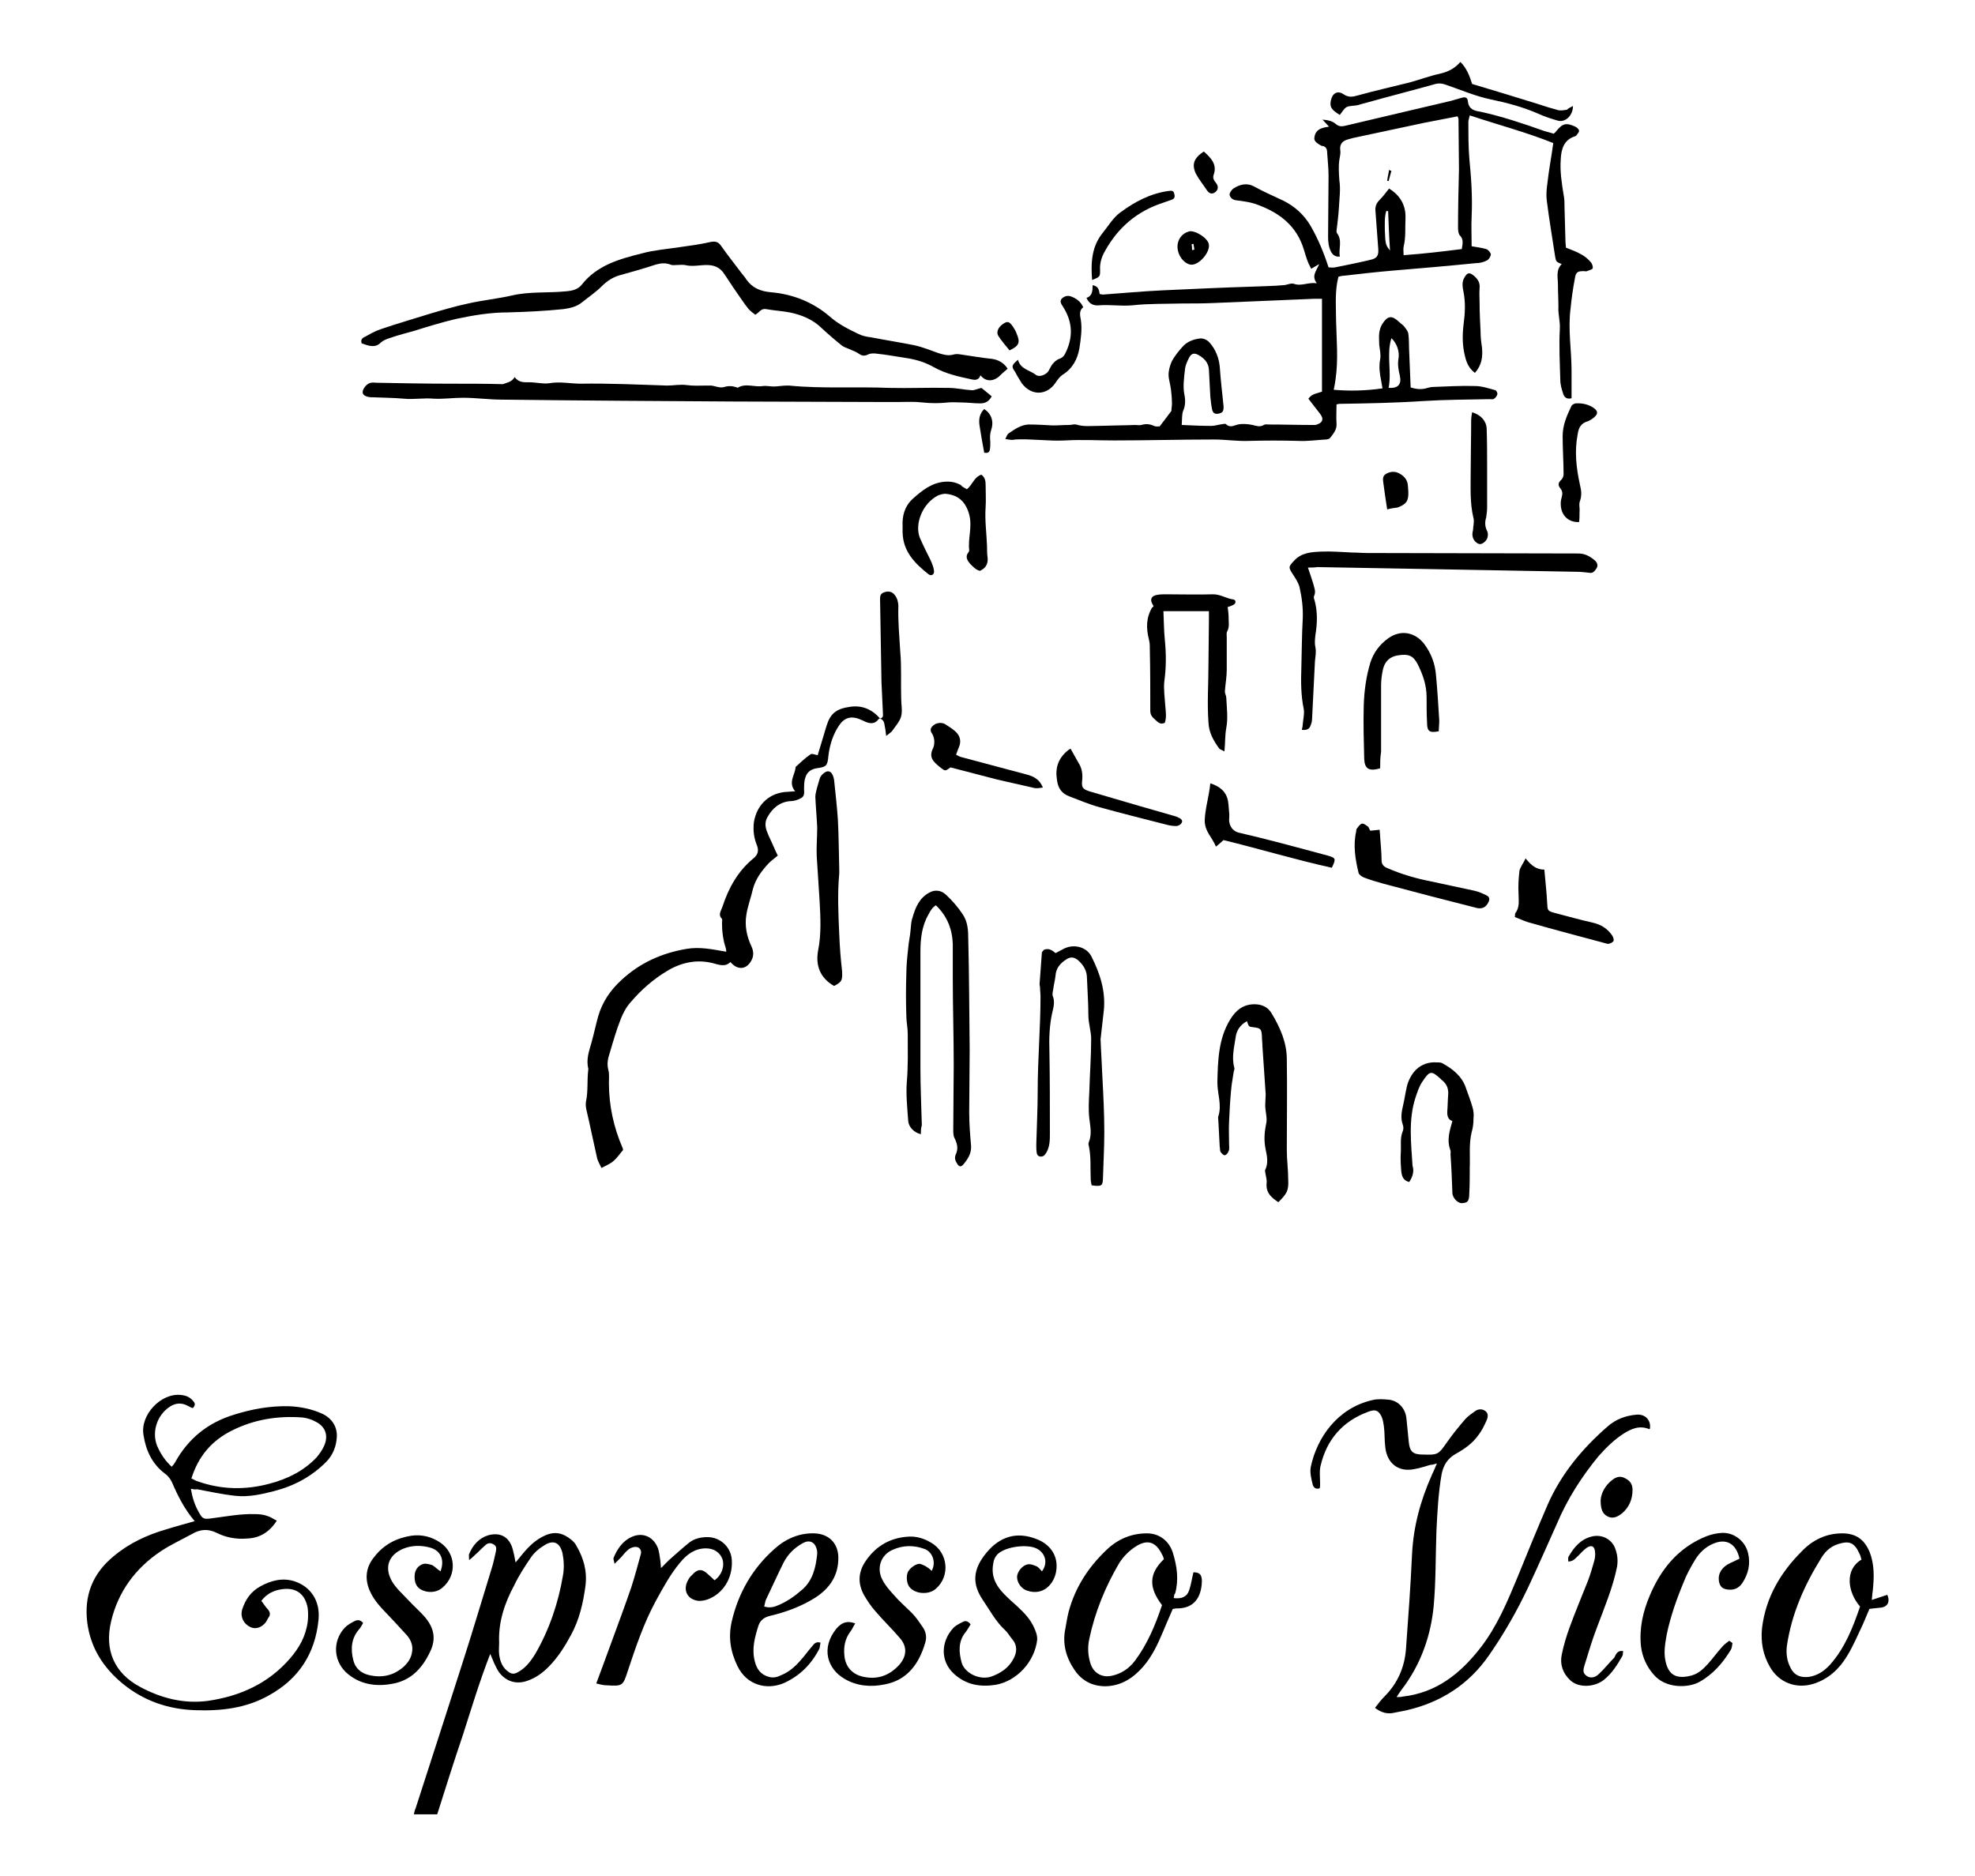 <?xml version="1.0" encoding="utf-8"?>
<!-- Generator: Adobe Illustrator 28.1.0, SVG Export Plug-In . SVG Version: 6.00 Build 0)  -->
<svg version="1.1" id="Livello_1" xmlns="http://www.w3.org/2000/svg" xmlns:xlink="http://www.w3.org/1999/xlink" x="0px" y="0px"
	 viewBox="0 0 421 400" style="enable-background:new 0 0 421 400;" xml:space="preserve">
<g>
	<path d="M295.9,45c-0.1,0-0.3,0-0.4,0c-0.4,1.3-0.3,2.7-0.3,4.1c0.1,3,0.2,3.2,1.1,4.3C296.1,50.4,296,47.7,295.9,45 M296,82.7
		c2,0.1,2.8-0.7,2.4-2.6c-0.3-1.2-0.5-2.3-0.3-3.6c0.3-1.6-0.4-3.4-1.5-4.4C295.5,75.6,296.7,79.2,296,82.7 M214.3,93.6
		c0.3-0.6,0.4-1,0.7-1.2c1.3-0.9,2.6-1.8,4.2-1.9c1.7,0,3.5,0.1,5.2,0.2c1.2,0,2.3-0.1,3.5-0.1c0.5,0,1-0.2,1.5-0.1
		c1.5,0.5,3.1,0.3,4.6,0.3c2.7-0.1,5.4-0.1,8-0.2c0.4,0,0.9,0.1,1.3,0c1-0.3,1.8-0.2,2.7,0.2c0.4,0.2,1,0.1,1.2,0.1
		c0.9-1.2,1.7-2.2,2.5-3.3c0-0.6,0.2-1.4,0.1-2.1c0-0.8-0.1-1.6-0.2-2.5c-0.1-1-0.5-2.1-0.5-3.1c0-1,0.3-2,0.7-2.9
		c0.6-1.1,1.4-2.1,2.3-3.1c0.9-1,2.1-1.5,3.4-1.7c0.9-0.2,1.8,0.2,2.4,0.9c1.2,1.4,1.9,3.1,2.1,5c0.2,2.8,0.5,5.5,0.8,8.3
		c0.1,1.2-0.1,1.6-1.1,1.8c-0.7,0.1-1.1-0.1-1.3-0.8c-0.2-0.9-0.3-1.9-0.4-2.8c-0.1-1.9-0.2-3.9-0.3-5.8c-0.1-1.5-1-2.4-2.2-3.1
		c-0.9-0.5-1.5-0.4-2,0.5c-0.4,0.8-0.8,1.6-0.9,2.5c-0.2,1.9-0.5,3.7-0.1,5.6c0.2,1,0.2,2.2-0.3,3.3c-0.3,0.8-0.2,1.8-0.3,3
		c2.2,0.1,4.3,0.2,6.3,0.2c0.8,0,1.6-0.3,2.5-0.4c0.2,0,0.5-0.1,0.6,0c0.9,0.9,1.7,0.3,2.6,0.1c1-0.2,2.1-0.1,3.1,0.1
		c0.8,0.2,1.6,0.5,2.4,0c0.3-0.2,0.8-0.1,1.1-0.1c3.1,0,6.1,0.1,9.2,0.1c0.2,0,0.5,0,0.7,0c1.6-0.4,1.9-1.3,0.9-2.5
		c-0.8-1-1.6-2.1-2.4-3.1c0.8-1.1,1.8-1.1,2.9-1.5V63.7c-0.6,0-1.2,0-1.7,0c-7.1,0.3-14.3,0.6-21.4,0.9c-2.2,0.1-4.5,0.1-6.7,0.1
		c-3.6,0.1-7.2,0-10.7,0.4c-2.4,0.2-4.8-0.2-7.1,0c-1.2,0.1-2.1-0.4-2.6-1.6c1.3-0.4,1.3-1.6,1.3-2.7c1.2,0.2,1.4,1,1.5,1.9
		c0.3,0,0.5,0.1,0.7,0.1c4.2-0.3,8.4-0.7,12.7-0.9c6.5-0.3,12.9-0.6,19.4-0.8c2.1-0.1,4.2-0.1,6.3-0.3c0.8,0,1.6-0.5,2.3-0.3
		c1.6,0.6,3.1-0.4,4.9-0.1c-1.2-1.6-0.1-2.6,0.5-4.1c-0.7,0.4-1.2,0.7-1.7,1c-0.2-0.4-0.4-0.8-0.6-1.2c-0.4-1-0.7-2-1-3
		c-1.5-4.9-5.1-7.7-9.7-9.4c-1.5-0.6-3.1-0.8-4.7-1c-0.8-0.1-1.3-0.6-1.4-1.2c0-0.4,0.4-1,0.8-1.3c1.4-0.9,2.9-1.3,4.5-0.4
		c2,1.1,4.1,2,6.2,3c2.4,1.2,4.4,3,5.8,5.4c1.6,2.8,2.8,5.7,3.8,8.8c0.4,0,0.9,0.1,1.4,0c2.5-0.5,5-1,7.5-1.6
		c1.4-0.3,1.8-0.9,1.7-2.3c-0.2-2.7-0.4-5.4-0.6-8.1c-0.1-1,0.2-1.7,0.9-2.4c0.7-0.7,1.3-1.5,2-2.4c2.3,1.4,3.6,3.5,3.5,6.3
		c-0.1,2.1,0.1,4.1-0.4,6.1c-0.1,0.5,0,1.1,0,1.8c4.3-0.3,8.4-0.8,12.4-1.3c0.2-1.2,0.4-2.1-0.4-2.9c-0.3-0.3-0.4-1-0.4-1.6
		c0-4.2,0.1-8.4,0.2-12.5c0-3.6-0.1-7.1-0.1-10.7c0-0.2-0.1-0.3-0.2-0.6c-2.4,0.5-4.8,0.9-7.2,1.4c-5,1.1-10,2.1-15,3.2
		c-0.4,0.1-0.7,0.2-1.1,0.3c-1.2,0.3-1.9,1-1.7,2.4c0.1,0.6-0.1,1.3-0.2,2c-0.2,1.4-0.1,2.8,0,4.3c0.3,2,0,4-0.1,6
		c-0.1,1.6-0.3,3.2-0.5,4.8c0,0.2,0,0.4,0.1,0.5c1.2,1.6,0.3,3.3,0.6,5c-0.9,0.1-1.4-0.3-1.8-0.9c-0.6-1.1-0.7-2.2-0.7-3.4
		c0-4.3,0.1-8.6,0.1-12.9c0-1.7-0.2-3.3-0.3-5c0-0.8-0.3-1.3-1.1-1.4c-0.2,0-0.4-0.2-0.6-0.3c-0.6-0.4-1.2-0.8-1-1.6
		c0.1-0.8,0.6-1.5,1.4-1.8c0.5-0.2,1-0.3,1.7-0.4c-0.5-0.5-0.8-0.9-1.4-1.5c1.2,0.1,2.1,0.3,2.8,0.9c0.7,0.6,1.3,0.6,2.1,0.4
		c4.1-1,8.2-1.9,12.3-2.9c3.4-0.8,6.8-1.6,10.2-2.4c0.7-0.2,1.4-0.4,2.1-0.6c0.9-0.3,1.4-0.2,1.5,0.7c0.2,1.7,1.3,2,2.6,2.2
		c4.6,1,9.1,2.5,13.6,4.1c0.7,0.2,1.4,0.4,2.1,0.6c0.2-0.2,0.4-0.3,0.5-0.5c1.4-1.7,2.1-1.9,4.1-1c0.4,0.2,0.8,0.6,0.8,0.9
		c0,0.3-0.4,0.7-0.6,1c-0.1,0.1-0.3,0.2-0.4,0.2c-2.3,0.8-2.8,2.8-2.9,4.8c-0.2,2.6,0.2,5.1,0.6,7.6c0.2,0.9,0.2,1.8,0.2,2.7
		c0.1,2.4,0.1,4.8,0.2,7.2c0,0.5,0.1,1,0.1,1.4c1.2,0.5,2.2,0.8,3.2,1.4c0.8,0.4,1.5,1,2.1,1.7c0.3,0.3,0.5,1,0.4,1.3
		c-0.1,0.3-0.8,0.4-1.2,0.6c-0.2,0.1-0.4,0-0.7,0c-1.3,0-1.7,0.2-1.9,1.6c-0.4,2.1-0.7,4.2-0.9,6.3c-0.6,4.5,0.2,8.9,0.2,13.4
		c0,1.9,0,3.9,0,5.8c-1.1,0.3-1.6-0.3-1.8-1c-0.3-0.9-0.6-1.9-0.6-2.9c-0.1-3.6-0.3-7.3-0.1-10.9c0.1-1.6-0.4-3.1-0.3-4.7
		c0-1.6-0.1-3.1-0.1-4.7c0-1.5-0.5-3.1,0.8-4.4c-1.2-0.5-1.2-0.5-1.4-1.6c-0.6-4-1.3-8-1.8-12.1c-0.2-1.8,0.2-3.7,0.4-5.5
		c0.3-2.2,0.7-4.3,1-6.6c-5.7-2.3-11.8-3.9-17.8-5.9c-0.1,0.5-0.3,1-0.3,1.4c0,2.6,0,5.1,0.2,7.7c0.4,4.1,0.7,8.2,0.5,12.4
		c-0.1,2.2,0,4.3,0,6.4c1.1,0.2,2.1,0.3,3.1,0.6c0.4,0.1,0.9,0.7,1,1.1c0,0.4-0.4,1.1-0.8,1.3c-0.7,0.4-1.6,0.6-2.4,0.6
		c-5.9,0.6-11.9,1.1-17.8,1.6c-3.5,0.3-7,0.7-10.5,1.1c-0.3,0-0.6,0.1-1,0.2c-0.8,3.1-0.5,6.2-0.5,9.3c0.1,4.2,0.5,8.3-0.1,12.5
		c-0.1,0.7-0.2,1.4-0.4,2.3c3.5,0.3,6.9,0.2,10.4-0.3c-0.1-0.6-0.2-1.1-0.3-1.7c-0.3-1.5-0.5-2.9-0.2-4.5c0.2-1-0.1-2.1-0.2-3.1
		c0-0.8-0.1-1.7,0-2.5c0.1-0.7,0.3-1.4,0.7-2c1.1-1.7,2-1.8,3.5-0.4c0.4,0.4,0.9,0.7,1.2,1.1c0.3,0.4,0.7,0.9,0.8,1.4
		c0.2,1.4,0.1,2.8,0.2,4.2c0.1,2.4,0.2,4.9,0.3,7.3c1.3,0.4,2.4,0.5,3.6,0.1c0.4-0.1,0.8-0.2,1.1-0.2c3-0.1,6-0.3,9-0.2
		c1.5,0,2.9,0.5,4.4,0.9c0.2,0.1,0.4,0.6,0.4,0.8c-0.1,0.4-0.4,0.8-0.7,1c-0.2,0.2-0.6,0.1-1,0.1c-4.7,0.1-9.4,0.1-14.1,0.4
		c-6,0.4-11.9,0.5-17.9,0.6c-0.2,0-0.3,0.1-0.6,0.1c0,1.4-0.1,2.7,0,4.1c0.1,1.3-0.7,2.2-1.4,3.1c-0.2,0.2-0.6,0.3-0.9,0.3
		c-1.9,0.1-3.9,0.4-5.8,0.3c-3.6-0.1-7.1-0.1-10.6,0c-2.4,0.1-4.9-0.3-7.4-0.3c-7.1,0-14.2,0.2-21.3,0.2c-3.5,0-6.9-0.2-10.4,0
		c-3.6,0.2-7.2-0.4-10.8-0.2C215.8,93.9,215.1,93.7,214.3,93.6"/>
	<path d="M77.1,73.2c-0.3-0.8,0.2-1.2,0.7-1.4c1.1-0.6,2.1-1.2,3.3-1.6c3.5-1.2,7-2.2,10.5-3.3c2.7-0.8,5.4-1.6,8.2-2.2
		c3.1-0.7,6.2-1,9.3-1.7c3.8-0.9,7.8-0.5,11.6-0.9c1.3-0.1,2.5-0.4,3.3-1.4c3.3-4.2,8.1-5.5,12.9-6.7c2.6-0.7,5.3-0.9,7.9-1.3
		c2.2-0.3,4.4-0.6,6.6-1.1c1-0.2,1.7-0.1,2.3,0.8c1.4,2,3,4,4.5,6c0.3,0.4,0.7,0.8,0.9,1.2c1.3,1.8,3,2.5,5.2,2.7
		c4.7,0.4,9,2.1,12.6,5.2c1.8,1.6,4,2.7,6.1,3.7c0.8,0.4,1.7,0.6,2.6,0.7c3.1,0.6,6.3,1.1,9.3,1.7c1.8,0.4,3.5,1.1,5.2,1.7
		c1,0.3,2,0.6,3.1,0.3c0.6-0.2,1.2-0.1,1.8,0c2.2,0.3,4.3,0.7,6.4,0.9c1.5,0.2,2.6,0.9,3.4,2.1c-0.7,0.6-1.4,1.2-2,1.8
		c-1.3,1-2.8,0.9-3.8-0.4c-0.3,0.9-0.9,1.1-1.8,0.9c-2.8-0.6-5.6-1.2-8.1-2.6c-1.9-1.1-4-1.7-6.1-2c-2-0.3-4.1-0.7-6.1-0.9
		c-0.6-0.1-1.4-0.1-1.9,0.2c-0.9,0.4-1.4,0.2-2.1-0.3c-0.6-0.4-1.3-0.6-1.9-0.9c-0.5-0.2-1.1-0.4-1.5-0.7c-1.5-1.2-2.9-2.4-4.3-3.7
		c-1.9-1.9-4.4-2.9-6.9-3.4c-1.6-0.3-3.3-0.4-5-0.7c-1.1-0.2-1.4,0.7-2.3,1.2c-0.5-0.4-1.1-0.8-1.5-1.3c-0.9-1.1-1.7-2.4-2.5-3.5
		c-1-1.4-1.9-2.9-2.9-4.3c-0.9-1.1-2-1.5-3.5-1.5c-1.5,0-3,0.4-4.6,0c-0.6-0.1-1.2,0-1.8,0c-0.4,0-0.9,0.1-1.3-0.1
		c-1.1-0.4-2-0.3-3.1,0c-2.4,0.8-4.9,1.5-7.4,2.2c-1.6,0.4-2.9,1.2-4.1,2.4c-1.3,1.3-2.8,2.3-4.3,3.5c-1.1,0.9-2.5,1.2-3.9,1.4
		c-3.9,0.4-7.9,0.6-11.8,0.7c-3.7,0-7.4,0.6-11.1,1.4c-3,0.7-5.9,1.6-8.8,2.5c-1.7,0.5-3.4,0.9-5.1,1.5c-0.7,0.2-1.5,0.5-2.1,1
		C80,74.3,78.5,73.7,77.1,73.2"/>
	<path d="M187.6,153.2c-0.1,0-0.3,0-0.3,0.1c-0.9,1.2-2,1-3.2,0.4c-0.3-0.2-0.6-0.2-0.9-0.4c-1.8-0.7-3.2-0.3-4.3,1.3
		c-1.3,1.9-2,4.1-2.3,6.4c-0.2,2.3-0.4,2.5-2.6,2.8c-1.2,0.2-2,0.9-2.3,1.9c-0.3,0.8-0.3,1.7-0.3,2.6c0.1,1.4-0.1,1.7-1.4,2.2
		c-0.5,0.2-1.1,0.3-1.6,0.3c-2.3,0.2-3.8,1.6-4.8,3.4c-0.6,1-0.5,2.1-0.1,3.1c0.4,1.1,1,2.2,1.5,3.4c0.2,0.5,0.5,1.1,0.8,1.7
		c-0.7,0.6-1.3,1-1.9,1.6c-1.5,1.6-2.8,3.3-3.4,5.5c-0.4,1.8-1.1,3.6-1.4,5.5c-0.4,2.4,0.1,4.7,1.1,6.8c0.4,0.9,0.5,1.8,0.1,2.7
		c-1,2.2-3,2.5-4.6,0.6c-1.2,1.2-2.6,0.5-3.9,0.2c-3.4-0.8-6.6-0.1-9.6,1.7c-3,1.8-5.6,4.1-7.8,6.7c-0.9,1-1.6,2.3-2.1,3.6
		c-0.9,2.3-1.6,4.7-2.3,7.1c-0.4,1.2-0.7,2.4-0.3,3.8c0.2,0.8,0.1,1.8,0.1,2.7c0,4.8,1,9.4,2.9,13.8c0.1,0.2,0.1,0.4,0.1,0.5
		c-0.7,0.8-1.3,1.7-2,2.3c-0.7,0.6-1.6,1-2.6,1.5c-0.3-0.7-0.7-1.3-0.9-2c-0.8-3.5-1.5-7-2.3-10.4c-0.1-0.5-0.2-1.1-0.1-1.7
		c0.5-2.3,0.2-4.6,0.5-6.9c0-0.1,0-0.1,0-0.2c-0.5-2,0.2-3.8,0.7-5.6c0.5-1.8,0.9-3.7,1.4-5.5c0.9-3.1,2.6-5.6,5-7.8
		c3.9-3.6,8.5-5.7,13.8-6.6c2.9-0.5,5.6,0.1,8.5,0.6c0-0.3,0-0.5-0.1-0.8c-0.6-1.8-0.8-3.6-0.8-5.4c0-0.3,0.1-0.7,0-0.8
		c-0.9-0.9-0.2-1.7,0.1-2.6c1.3-4,3.3-7.6,6.6-10.3c1-0.8,1.2-1.7,0.7-2.9c-0.6-1.5-0.8-3.1-0.6-4.8c0.6-3.8,3.4-6.4,7.3-6.5
		c0.4,0,0.9-0.1,1.5-0.1c-1.6-1.9,0-3.5,0.1-5.2c1-0.9,2-1.9,3.2-2.7c0.3-0.2,0.9,0.1,1.5,0.2c0.6-2.1,1.3-4.2,1.9-6.3
		c0.8-2.6,2.1-3.6,4.9-4C183.6,150.3,185.8,151.1,187.6,153.2L187.6,153.2z"/>
	<path d="M109.7,80.4c0.9,1.2,2,1.1,3.2,1.1c1.4,0,2.8,0.4,4.2,0.2c2.3-0.4,4.5,0.1,6.7,0.1c6.1-0.1,12.3,0.2,18.4,0.4
		c1.4,0,2.8-0.3,4.2-0.1c1.4,0.2,2.8,0.1,4.2,0.1c0.3,0,0.7,0,1,0c0.9,0.1,1.9,0.6,2.8,0.3c1-0.3,1.8-0.2,2.7,0.1
		c0.1,0,0.1,0.1,0.1,0.1c1.7-1.1,3.6-0.1,5.4-0.4c0.7-0.1,1.5,0.1,2.3,0.1c0.9,0,1.9-0.2,2.8-0.2c0.2,0,0.3,0,0.5,0
		c7.1,0.7,14.3,0.2,21.4,0.5c4.2,0.1,8.4-0.1,12.6,0c1.7,0,3.3,0.4,5,0.5c0.6,0,1.1-0.3,2-0.5c0.6,0.5,1.4,1.1,2.2,1.8
		c-0.6,1.1-1.4,1.5-2.4,1.5c-1.4,0-2.8-0.2-4.2-0.2c-0.9,0-1.8-0.1-2.7,0c-1.8,0.2-3.6,0.2-5.5,0c-1.6-0.2-3.2-0.1-4.8-0.1
		c-1.8,0-3.7,0-5.5,0c-9.9,0-19.9-0.1-29.8-0.1c-16.5-0.1-33-0.2-49.5-0.4c-2.8,0-5.5-0.4-8.3-0.4c-2.1,0-4.1,0.3-6.2,0.2
		c-2.1-0.2-4.3,0.2-6.4,0c-2.2-0.2-4.3-0.2-6.5-0.3c-0.2,0-0.3,0-0.5,0c-1.2-0.1-1.8-0.5-1.8-1.1c0-0.7,0.9-1.9,1.8-2
		c0.4-0.1,0.8,0,1.2,0c5.2,0.1,10.5,0.2,15.7,0.2c3.7,0,7.5,0,11.2,0.1C108.3,81.5,109.1,81.4,109.7,80.4"/>
	<path d="M196.3,241.8c-1.4-0.3-2.6-1.5-2.7-2.8c-0.2-2.8-0.5-5.6-0.3-8.3c0.3-3.5,0.2-6.9,0.2-10.3c0-1.3-0.3-2.5-0.3-3.8
		c-0.1-3-0.1-6,0-9c0-1.8,0.2-3.7,0.4-5.5c0.1-1.3,0.4-2.5,0.5-3.8c0.1-0.9,0.1-1.8,0.4-2.6c0.6-2.2,1.5-4.3,3.6-5.4
		c1.2-0.7,2.6-0.5,3.6,0.5c1.3,1.2,2.5,2.6,3.5,4.1c1.1,1.6,1.2,3.5,1.2,5.3c0.2,7.9,0.2,15.7,0.3,23.6c0,4.5-0.1,8.9-0.1,13.4
		c0,2.4,0.2,4.8,0.4,7.1c0.1,1.6-0.7,2.8-1.6,3.9c-0.5,0.6-0.9,0.6-1.3,0c-0.4-0.6-0.7-1.2-0.4-2c0.6-1.2,0.4-2.3-0.2-3.5
		c-0.3-0.5-0.3-1.3-0.3-1.9c0-4.6,0.1-9.2,0.1-13.7c0-6.2-0.2-12.4-0.2-18.6c0-2.4,0-4.8,0-7.2c-0.1-3.2-1.2-6-3.6-8.3
		c-0.8,0.5-1.2,1.2-1.6,2c-1.4,2.4-1.7,5.2-1.7,7.9c0,8.3,0,16.5,0,24.8c0,4.1,0.2,8.1,0.3,12.2
		C196.3,240.5,196.3,241.1,196.3,241.8"/>
	<path d="M278.8,121c0.4,1.2,0.8,2.3,1.1,3.3c0.2,0.9,0.7,1.8,0.2,2.8c-0.1,0.2,0,0.6,0.1,0.8c0.7,2.5,0.6,5,0.2,7.5
		c-0.1,0.9-0.2,1.7,0,2.6c0.2,0.9,0,2-0.1,3c-0.2,4-0.4,8-0.6,12c0,0.6-0.1,1.1-0.3,1.6c-0.3,0.9-0.9,1.1-1.9,1
		c0.1-0.5,0.2-0.8,0.2-1.2c0.1-1.1,0.4-2.3,0.2-3.3c-0.6-2.9-0.6-5.8-0.5-8.7c0.1-3.5,0.1-7,0.3-10.5c0.1-2.3-0.2-4.6-0.7-6.8
		c-0.3-1-0.9-1.9-1.5-2.8c-0.9-1.4-0.8-1.5,0.3-2.7c1.6-1.8,3.7-1.9,5.8-2c2.2-0.1,4.5,0.1,6.7,0.2c1.1,0,2.1,0.1,3.2,0.1
		c15,0,29.9,0.1,44.9,0.1c1.5,0,2.5,0.6,3.6,1.5c0.5,0.5,0.7,1.1,0.3,1.7c-0.4,0.6-0.8,1.1-1.6,0.9c-0.9-0.1-1.8-0.2-2.7-0.2
		c-10.9-0.2-21.9-0.4-32.8-0.6c-7.5-0.1-15-0.3-22.4-0.4C280.1,121,279.5,121,278.8,121"/>
	<path d="M272.5,256.3c-1.5-1-2.7-2-2.5-4.1c0.1-0.7-0.2-1.5-0.3-2.3c0-0.2-0.1-0.4,0-0.5c0.7-1.4,0.4-2.9,0.1-4.3
		c-0.4-1.9-0.3-3.6,0.1-5.5c0.3-1.2-0.2-2.6-0.2-4c0-0.8,0.1-1.6,0.1-2.3c-0.2-3.4-0.5-6.9-0.7-10.3c0-0.7-0.1-1.3-0.1-2
		c-0.1-1.6-0.2-1.8-1.8-2c-1-0.1-1-0.1-1.4-1.3c-1.4,0.8-2.2,1.9-2.4,3.4c-0.3,2.1-0.9,4.3-0.3,6.5c0.1,0.3,0,0.5-0.1,0.8
		c-0.2,1.4-0.5,2.8-0.6,4.3c-0.2,2.1-0.3,4.2-0.4,6.3c-0.1,1.7,0,3.4,0,5.1c0,0.4,0.1,0.9-0.1,1.3c-0.1,0.4-0.5,0.8-0.8,0.9
		c-0.3,0-0.7-0.4-0.9-0.7c-0.2-0.3-0.1-0.8-0.2-1.1c-0.1-1.9-0.2-3.8-0.3-5.7c0-0.3-0.1-0.6,0-0.8c0.8-2.4-0.2-4.8-0.2-7.2
		c0.1-4.6,0.2-9.3,2.7-13.4c1.2-2,2.8-3.3,5.2-3.3c1.6,0,2.9,0.6,3.7,2c1.8,3,3.2,6.2,3.2,9.7c0.1,6.5,0,12.9,0,19.4
		c0,2.1,0.3,4.2,0.3,6.3C274.7,253.8,274.4,254.4,272.5,256.3"/>
	<path d="M222.5,202.5c1-0.4,1.7,0,2.5,0.7c0.6-0.3,1.3-0.7,1.9-1c2.1-1,4.8-0.3,5.8,1.8c1.8,3.6,3,7.3,2.6,11.4
		c-0.2,1.8-0.4,3.5-0.6,5.3c0,0.3-0.1,0.6-0.1,0.8c0.1,2.8,0.3,5.6,0.4,8.3c0.2,3.8,0.4,7.7,0.4,11.5c0,3.4-0.2,6.8-0.3,10.2
		c-0.1,1.3-0.3,1.5-2.4,1.2c-0.1-0.5-0.2-0.9-0.2-1.4c-0.1-2.3,0.1-4.7-0.4-7c-0.1-0.3-0.1-0.6,0-0.8c0.7-1.7,0.3-3.4,0.1-5.1
		c-0.2-1.8-0.1-3.7,0-5.5c0.1-3.8,0.4-7.6,0.4-11.4c0-1.7-0.6-3.3-0.6-5.1c0-2.6-0.2-5.2-0.3-7.9c0-1.5-0.7-2.7-1.8-3.7
		c-0.9-0.8-1.7-0.9-2.7-0.2c-1.2,0.8-2.1,1.8-2.2,3.4c-0.1,1-0.4,2-0.5,3c-0.1,0.4-0.2,1-0.1,1.3c0.5,1.2,0.2,2.4-0.1,3.6
		c-0.6,2.7-0.7,5.5-0.6,8.3c0.1,5.8,0.1,11.6,0.1,17.4c0,1.4,0,2.9-0.8,4.2c-0.2,0.3-0.4,0.6-0.7,0.7c-0.6,0.2-1.2,0-1.3-0.7
		c-0.1-0.6-0.1-1.2-0.1-1.8c0.1-3.8,0.3-7.7,0.3-11.5c0-6.7,0.6-13.4,0.6-20c0-0.7-0.1-1.3-0.1-2c0-0.2-0.1-0.4-0.1-0.7
		c0.2-2.3,0.3-4.5,0.5-6.8C222.3,202.8,222.4,202.6,222.5,202.5"/>
	<path d="M245.9,129.2c-0.9-1.3-0.6-2.2,0.9-2.4c0.6-0.1,1.2-0.1,1.8-0.1c3.3,0,6.7,0.1,10,0c1.6,0,2.8,0.9,4.3,1.1
		c0.6,0.1,0.6,0.8,0.1,1.1c-0.4,0.2-0.8,0.4-1.3,0.5c0.1,0.8,0.2,1.6,0.2,2.4c0,0.9,0.2,1.9-0.3,2.8c-0.2,0.3-0.1,0.9-0.1,1.3
		c0,2.3,0,4.6,0,6.9c0,1.5-0.3,3.1-0.4,4.6c0,0.5,0.3,0.9,0.3,1.4c0.1,2.1,0.4,4.3,0,6.4c-0.3,1.6-0.2,3.2-0.4,5
		c-0.5-0.3-0.9-0.4-1.1-0.6c-1.2-1.7-2.2-3.3-2.3-5.6c-0.3-4.1,0-8.2,0-12.4c0-3.1,0.1-6.3,0.1-9.4c0-0.6,0-1.2,0-1.9H248
		c0.1,2,0.1,4.1,0.3,6.1c0.3,3,0.3,5.9-0.1,8.8c-0.2,1.7,0.1,3.6,0.2,5.3c0.1,1.2,0.3,2.4-0.1,3.6c-1.1,0.5-1.6-0.3-2.2-0.8
		c-0.6-0.5-0.9-1-0.9-1.8c0-4.4,0-8.8-0.1-13.2c0-0.7,0-1.3-0.2-2c-0.6-2.4-0.6-4.6,0.7-6.8C245.7,129.6,245.8,129.3,245.9,129.2"/>
	<path d="M177.8,210.2c-3-1.7-4-4.4-3.4-7.6c0.7-3.5,0.5-7.1,0.3-10.7c-0.2-3.1-0.4-6.2-0.6-9.3c-0.1-2.1,0.1-4.1,0.1-6.2
		c-0.1-2.2-0.3-4.3-0.4-6.5c0-0.4,0.1-0.9,0.2-1.3c0.2-0.9,0.5-1.7,0.7-2.5c0.1-0.4,0.3-0.7,0.6-1c1.1-1.1,2-0.8,2.4,0.7
		c0,0.2,0.1,0.3,0.1,0.5c0.3,2.8,0.6,5.5,0.8,8.3c0.2,3.6,0.2,7.2,0.3,10.8c0,0.3,0,0.6,0,0.8c-0.4,4.3-0.2,8.7,0,13
		c0.1,2.6,0.3,5.2,0.6,7.8C179.6,209,179.5,209.3,177.8,210.2"/>
	<path d="M300.4,252c-1.3-0.3-1.6-1.3-1.7-2.3c-0.1-1.3-0.2-2.7-0.1-4c0.1-1.5-0.2-3,0.4-4.5c0.2-0.4,0.2-1,0-1.5
		c-0.5-1.4-0.2-2.8,0.1-4.1c0.3-1.3,0.5-2.7,0.8-4c0.7-2.7,2.7-5.4,6.5-5.1c0.4,0,0.8,0,1.1,0.2c2.2,1.2,4.2,2.8,5,5.3
		c0.5,1.4,1,2.7,1.4,4.1c0.2,0.7,0.3,1.5,0.2,2.3c0,1-0.1,2-0.4,3c-0.6,2.5-0.3,5-0.4,7.5c0,1.8,0,3.7-0.1,5.5c0,1.9-0.5,2-1.5,2.1
		c-0.9,0.1-2.1-1.1-2.1-2.2c-0.1-2.7-0.2-5.4-0.4-8.1c0-0.4,0.1-0.8-0.1-1.2c-0.7-2-0.1-3.9,0.5-6c-0.9-0.3-1.1-1-1.1-1.9
		c0.1-1.2,0.1-2.5,0.2-3.7c0.1-1.3-0.3-2.3-1.3-3.1c-0.1-0.1-0.2-0.1-0.2-0.2c-2.1-1.9-2.4-1.9-4,0.5c-0.7,1-1.1,2.3-1.5,3.5
		c-1.5,4.7-0.9,9.6-0.6,14.4C301.5,249.8,301.1,250.9,300.4,252"/>
	<path d="M294.2,163.8c-2.4,0.7-3.3,0.1-3.4-2c-0.1-3.8-0.2-7.6-0.1-11.4c0.1-3.1,0.5-6.1,1.4-9.1c0.7-2.2,2-3.9,3.8-5.2
		c2.6-1.9,5.7-1.4,7.7,1.2c1.5,2,2.3,4.2,2.5,6.6c0.3,3.2,0.5,6.4,0.7,9.7c0,0.8-0.1,1.5-0.1,2.3c-2,0.4-2.5,0-2.5-1.8
		c-0.1-1.8-0.1-3.7-0.1-5.5c0-2.5-0.8-4.8-1.9-7c-1-1.9-2-2.2-4.1-1.9c-2.1,0.3-3.1,1.6-3.4,3.5c-0.2,1-0.3,2-0.3,3
		c0,4.7,0,9.4,0,14.1C294.2,161.5,294.2,162.6,294.2,163.8"/>
	<path d="M206.1,104.3c1.2-0.9,1.5-2.6,3.1-3.1c0.8,0.6,0.9,1.4,0.9,2.2c0,1.6,0.1,3.1,0,4.7c-0.2,2.8,0.2,5.6,0.3,8.3
		c0,0.8,0,1.6,0.1,2.3c0.2,1.4-0.3,2.4-1.6,3c-0.9-0.2-1.5-0.9-2.1-1.5c-0.6-0.7-1.1-1.5-0.4-2.4c0.1-0.1,0.2-0.3,0.2-0.5
		c-0.3-2.5,0.7-5,0-7.6c-0.7-2.6-2.2-4.1-4.8-4.4c-0.6-0.1-1.2,0.1-1.8,0.3c-3.4,1.7-5.1,6.2-3.9,9.1c0.7,1.6,1.5,3.2,2.3,4.8
		c0.3,0.7,0.6,1.4,0.7,2.2c0.1,0.8-0.6,1.2-1.2,0.7c-2.9-2.3-5.4-4.8-5.5-8.9c0-0.4,0-0.9,0-1.3c-0.1-2.2,0.4-4.2,2.1-5.8
		c2-1.8,4.1-3.5,6.9-3.7c1.2-0.1,2.3,0.1,3.4,0.7C205.1,103.8,205.6,104,206.1,104.3"/>
	<path d="M292.1,177.1c0.7-0.1,1.3-0.1,2-0.2c0,0.6,0.1,1,0.1,1.5c0.1,1.7,0.3,3.3,0.3,5c0,0.9,0.5,1.4,1.3,1.7
		c3,1.3,6.1,2.2,9.2,2.8c3.1,0.7,6.2,1.3,9.3,2c0.9,0.2,1.8,0.6,2.6,1c0.6,0.3,0.7,0.8,0.4,1.4c-0.5,1.1-1.3,1.5-2.4,1.3
		c-6.7-1.7-13.3-3.4-20-5.2c-1.4-0.4-2.8-0.8-4.1-1.3c-0.5-0.2-1.1-0.6-1.2-1c-0.7-2.9-1.2-5.9-0.5-8.9c0-0.2,0-0.4,0.1-0.5
		c0.3-0.4,0.7-1,1.1-1.1c0.4-0.1,1,0.4,1.4,0.7C291.8,176.5,291.9,176.8,292.1,177.1"/>
	<path d="M335.3,22.6c0,2.1-1.7,3.6-3.3,3.1c-1.4-0.4-2.9-0.9-4.2-1.5c-3.2-1.4-6.6-2.3-10-3c-3.3-0.7-6.3-2-9.5-3.1
		c-0.8-0.3-1.5-0.4-2.3-0.2c-5,1.4-10.1,2.7-15.1,4.1c-0.5,0.1-1,0.3-1.4,0.4c-0.8,0.2-1.7,0.1-2.4,0.4c-0.6,0.3-1,1.1-1.5,1.7
		c-1.8-1.1-2.2-1.7-1.9-3.1c0.3-1.5,1.4-2.2,2.7-1.3c1.2,0.8,2.1,0.5,3.2,0.2c3.6-1,7.2-1.8,10.8-2.7c2.2-0.6,4.3-1.4,6.6-1.9
		c1.7-0.4,3.1-1.1,4.3-2.5c1.4,1.4,2,3.1,2.5,4.7c4.7,1.4,9.3,2.8,13.8,4.2c1.5,0.5,3.1,1,4.6,1.4c0.5,0.1,1.2,0,1.8-0.1
		C334.3,23.1,334.7,22.9,335.3,22.6"/>
	<path d="M325.2,183c1.2,1.5,2.3,2.4,4,2.4c0.2,2.5,0.5,4.8,0.6,7.1c0.1,1.5,0,1.7,1.5,2.1c2.7,0.7,5.5,1.5,8.2,2.1
		c1.8,0.4,3.2,1.3,4.2,2.8c0.2,0.3,0.4,1,0.2,1.2c-0.3,0.3-0.9,0.6-1.3,0.5c-5.6-1.5-11.3-3-16.9-4.6c-0.9-0.3-1.8-0.7-2.8-1.1
		c0.1-0.4,0-0.6,0.1-0.8c1-1.3,0.7-2.7,0.7-4.1c-0.1-1.7,0-3.3,0.2-5C324.1,184.8,324.7,184.1,325.2,183"/>
	<path d="M187.6,153.2c0.8-0.2,0.6-0.8,0.6-1.3c-0.1-2.2-0.2-4.3-0.3-6.5c-0.1-5.8-0.2-11.7-0.3-17.6c0-0.6,0-1.2,0.8-1.5
		c1.3-0.5,2.3,0,2.9,1.6c0.1,0.4,0.2,0.9,0.2,1.3c-0.1,3.2,0.2,6.4,0.4,9.7c0.3,3.3,0.1,6.7,0.2,10c0,1.3,0.3,2.6,0,3.8
		c-0.3,1.1-1.2,2.1-1.9,3.1c-0.2,0.3-0.7,0.6-1.3,1.1c-0.1-1-0.2-1.6-0.3-2.1C188.5,154,188.3,153.4,187.6,153.2
		C187.6,153.2,187.6,153.2,187.6,153.2"/>
	<path d="M258,167c1.9,0.6,3.1,1.6,3.6,3.1c0.3,0.9,0.3,2,0.4,3c0.1,0.6,0,1.2,0,1.8c0.1,1.4,0.9,2.3,2,2.6c3,0.7,5.9,1.4,8.9,2.2
		c3.4,0.9,6.8,1.8,10.1,2.7c1.8,0.5,1.8,0.7,0.9,2.6c-7.7-1.7-15.3-4-23.1-5.9c-0.4,0.4-0.9,0.8-1.6,1.4c-0.8-2-2.4-3.2-2.4-5.6
		C256.9,172.3,257.7,169.9,258,167"/>
	<path d="M228.2,159.6c0.7,1.2,1.2,2.2,1.8,3.2c0.6,1,0.8,2.1,0.7,3.4c-0.2,1.6,0,2,1.5,2.5c3.3,1,6.6,1.9,9.9,2.9
		c2.7,0.8,5.3,1.5,8,2.3c0.4,0.1,0.7,0.2,1.1,0.4c0.5,0.2,1,0.6,0.7,1.1c-0.2,0.4-0.7,0.7-1.2,0.7c-0.7,0-1.4-0.1-2.1-0.3
		c-4.7-1.2-9.5-2.4-14.2-3.7c-2.2-0.6-4.3-1.5-6.4-2.3c-1.7-0.6-2.5-1.8-2.7-3.6c-0.4-2.5,0.3-4.5,2.2-6.1
		C227.7,159.9,227.9,159.8,228.2,159.6"/>
	<path d="M202.6,163.6c-1.2,0.9-1.1,0.8-2.3-0.1c-1.3-1.1-2.4-2-1.4-4c0.4-0.9,0.4-2.3-0.4-3.4c-0.1-0.2-0.2-0.7,0-0.9
		c0.5-1,2-1.4,3-0.8c0.9,0.6,1.8,1.1,2.5,1.9c0.7,0.8,0.9,1.9,0.4,3c-0.2,0.5-0.4,1-0.6,1.6c0.4,0.2,0.7,0.4,1.1,0.5
		c4.5,1.2,9,2.4,13.5,3.6c1.6,0.4,3.1,0.9,3.9,2.9c-0.7,0.1-1.3,0.2-1.8,0.1c-2.7-0.6-5.3-1.2-7.9-1.8
		C209.2,165.3,206,164.5,202.6,163.6"/>
	<path d="M336.6,111.3c-2.4,0.1-4-1.6-3.9-4.1c0-0.4,0.1-0.8,0.2-1.2c0.2-0.7,0.2-1.3-0.3-1.9c-0.5-0.6-0.5-1.2,0.2-1.8
		c0.3-0.3,0.5-0.8,0.5-1.1c0-2.7-0.2-5.5-0.2-8.2c0-2.4,0.9-4.4,1.9-6.5c0.1-0.2,0.5-0.4,0.8-0.5c1.5-0.1,2.9,0.2,4.1,1.1
		c0.7,0.6,0.7,1.1,0.1,1.7c-0.4,0.4-1,0.8-1.5,1c-1.5,0.4-2,1.4-2.2,2.8c-0.7,3.6-0.3,7.2,0.5,10.8c0.3,1.2,0.4,2.2,0,3.4
		c-0.3,0.7,0,1.5-0.1,2.3C336.7,110,336.7,110.7,336.6,111.3"/>
	<path d="M313.8,87.9c1.8,0.5,3,1.8,3.1,3.4c0.1,2.7,0.1,5.5,0.1,8.2c0,2.9,0,5.8,0,8.7c0,0.7-0.1,1.5-0.2,2.1
		c-0.3,1-0.3,1.9,0.2,2.9c0.2,0.4,0.2,0.9,0.1,1.3c-0.1,0.7-1,1.5-1.6,1.5c-0.6,0-1.5-0.8-1.6-1.7c-0.1-0.4,0-0.9,0.1-1.3
		c0-0.8,0.3-1.7,0.1-2.5c-0.8-3.3-0.6-6.6-0.6-10c0-3.6,0.1-7.2,0.1-10.9C313.6,89.1,313.7,88.5,313.8,87.9"/>
	<path d="M217,76.7c0.5,2,2.5,2.2,3.8,3.2c0.7,0.6,2.2,0,2.7-0.8c0.3-0.5,0.5-1,0.8-1.4c0.4-0.5,0.9-1,1.5-1.2
		c0.6-0.2,0.9-0.5,1.2-1c1.8-3.5,1.7-6.8-0.4-10.1c-0.3-0.5-0.8-1.1-0.3-1.7c0.5-0.5,1.2-0.8,2-0.5c1.1,0.4,2.1,1.1,2.6,2.3
		c-0.9,0.7-0.7,1.7-0.5,2.7c0.3,2,0,4-0.3,6c-0.4,2.4-1.5,4.4-3.6,5.7c-0.6,0.4-1.1,1.1-1.5,1.7c-1.9,2.8-5.2,2.8-7.2,0.1
		c-0.5-0.8-1-1.6-1.4-2.4C215.5,78.1,215.7,77.8,217,76.7"/>
	<path d="M314.4,79.5c-1.3-1-1.8-2.2-2.1-3.5c-0.6-2.3-0.6-4.6-0.3-7c0.3-2.2,0.4-4.4,0-6.6c-0.2-1.1-0.5-2.2,0.2-3.3
		c0.6-1,1-1.1,2-0.3c0.8,0.7,1.3,1.4,1.2,2.6c-0.1,1.1,0,2.2,0,3.3c0,1.9,0.1,3.9,0.2,5.8c0,1.2,0.1,2.3,0.3,3.5
		C316.1,76,315.9,77.8,314.4,79.5"/>
	<path d="M232.8,59.7c-0.3-3.7-0.1-7.2,2.3-10.1c1.2-1.5,2.2-3.2,3.7-4.3c3.1-2.3,6.5-4.1,10.4-4.6c0.6-0.1,1,0,1.1,0.6
		c0.2,0.6,0.1,1.1-0.6,1.3c-0.6,0.2-1.1,0.4-1.7,0.6c-5.6,1.8-9.7,5.3-12.5,10.4c-0.7,1.2-1.1,2.6-1,4C234.5,59,234.5,59,232.8,59.7
		"/>
	<path d="M254.1,53.3c0.2,0,0.3,0,0.5-0.1c-0.1-0.4-0.1-0.8-0.2-1.2c-0.1,0-0.3,0-0.4,0.1C254.1,52.5,254.1,52.9,254.1,53.3
		 M253.8,49.3c1.3,0,3.4,1.4,3.8,2.5c0.7,1.7-2.1,5-3.9,4.6c-1.4-0.3-2.6-1.9-2.7-3.6c-0.1-1.6,0.9-3,2.3-3.4
		C253.5,49.3,253.7,49.3,253.8,49.3"/>
	<path d="M295.7,108.6c-0.3-2-0.6-3.8-0.8-5.5c-0.1-0.8-0.3-1.6,0.6-2.1c0.9-0.5,1.9-0.6,2.9,0c0.9,0.5,1.6,1.3,1.7,2.4
		c0,0.4,0.1,0.9,0.1,1.3c0.1,2.1-0.4,2.8-2.3,3.5C297.1,108.3,296.4,108.4,295.7,108.6"/>
	<path d="M256.6,32.3c1.6,1.4,2.9,2.8,2.1,5c-0.2,0.6,0,1.1,0.5,1.7c0.6,0.7,0.5,1.5-0.2,2c-0.7,0.5-1.3,0.2-1.7-0.4
		c-0.8-1.2-1.7-2.3-2.4-3.6C254,35,254.5,33.7,256.6,32.3"/>
	<path d="M209.8,96.5c-0.4-2-0.7-3.9-1-5.8c-0.2-1.3,0-2.5,1-3.5c1.5,1,2.1,2.6,1.5,4.4c-0.3,0.9-0.3,1.7-0.2,2.6
		c0,0.6,0,1.1-0.1,1.7C210.9,96.3,210.7,96.7,209.8,96.5"/>
	<path d="M215.2,74.7c-0.8-1-1.7-2-2.4-3.1c-0.5-0.8,0-1.9,1.1-2.6c0.9-0.6,1.3-0.4,2,0.6c0.3,0.5,0.6,0.9,0.8,1.5
		C217.5,73,217.3,73.7,215.2,74.7"/>
	<path d="M296.6,36.4c-0.2,0.7-0.4,1.5-0.6,2.2c-0.1,0-0.2,0-0.3-0.1c0.1-0.8,0.3-1.5,0.4-2.3C296.3,36.4,296.5,36.4,296.6,36.4"/>
	<path d="M40.8,315.2c0.5,0.2,0.9,0.5,1.3,0.6c5.1,1.8,10.2,1.9,15.4,0.5c3.8-1,7.2-2.7,9.9-5.5c0.7-0.8,1.4-1.8,1.8-2.8
		c0.8-2.1,0.1-3.9-1.9-4.9c-0.9-0.5-1.9-0.8-2.8-0.9c-5.3-0.4-10.3,0.4-15.1,2.8C45.2,307.1,42.3,310.4,40.8,315.2 M40.7,317.4
		c0.3,2,0.9,3.7,1.8,5.2c0.7,1.3,1.1,1.3,2.6,1.1c3.1-0.4,6.2-1,9.3-0.9c0.9,0,1.8,0.1,2.6,0.4c0.7,0.2,1.2,0.6,2,1
		c-1.6,2.5-3.7,3.7-6.3,3.8c-2.3,0.2-4.5-0.2-6.5-1.2c-1.8-0.9-3.5-0.8-5.2,0.2c-2.2,1.2-4.6,2.3-6.7,3.7
		c-5.4,3.6-9.1,8.6-10.6,14.9c-1.5,6.2,0.7,11.1,6.1,14c4.6,2.5,9.5,3.7,14.6,3c6.8-1,12.8-3.7,17.4-9c2-2.3,3.4-4.8,3.8-7.9
		c0.1-0.9,0.1-1.9,0-2.8c-0.5-3-2.4-4.5-5.4-4.1c-1.7,0.2-3.3,0.9-4.5,2.5c0.5,0.6,0.9,1.3,1.4,1.8c0.5,0.6,0.6,1.2,0.1,1.8
		c-0.2,0.3-0.3,0.6-0.5,0.9c-0.9,1.2-2.2,1.6-3.3,1.1c-1.5-0.7-2.2-2.2-1.8-3.7c0.7-2.2,1.9-3.9,3.9-5c2.2-1.2,4.6-1.9,7.2-1.1
		c3.5,1.1,5.6,4.2,5.2,8.2c-0.7,7.2-4.2,12.6-10.5,16.1c-4.9,2.8-10.3,3.4-15.8,3.2c-5.8-0.2-11-2-15.5-5.7c-4.1-3.4-6.8-7.6-7.5-13
		c-0.7-5.7,1.1-10.4,5.6-14.1c3.3-2.8,7.2-4.6,11.4-5.8c1.9-0.6,3.8-1.1,5.9-1.7c-2.2-2.6-3.6-5.4-4.8-8.2c-0.3-0.7-0.9-1.5-1.5-1.9
		c-2.8-2.1-4.1-5-4.6-8.2c-0.8-4.3,3.7-9.1,8-8.6c1,0.1,1.8,0.4,2.5,1.2c0.4,0.4,0.7,0.9,0,1.6c-0.4-0.1-0.7-0.3-1.1-0.5
		c-1.3-0.7-2.6-0.6-3.8,0.2c-2.9,1.9-4,5.8-2.5,8.8c0.7,1.5,1.6,2.8,2.9,4c0.3-0.3,0.5-0.6,0.7-0.9c2.8-5.1,7-8.5,12.6-10.2
		c3.8-1.2,7.7-1.9,11.7-1.8c2.5,0.1,4.9,0.6,7.1,1.6c2.1,1,3.2,2.8,3.1,4.9c-0.1,2-0.8,3.9-2.3,5.4c-3.1,3.1-6.8,5.1-11.1,6.2
		c-2.7,0.7-5.5,1.3-8.2,1c-2.8-0.3-5.5-0.9-8.2-1.4C41.6,317.6,41.3,317.5,40.7,317.4"/>
	<path d="M106.4,350.2c0,0.8-0.1,1.7,0,2.5c0.2,1.5,0.7,2.9,2.1,3.8c0.6,0.4,1.1,0.4,1.7,0.1c1.8-0.9,2.9-2.4,3.9-4
		c3-5.2,4.9-10.8,5.9-16.7c0.3-1.6,0.2-3.3-0.1-4.8c-0.6-2.4-2.1-2.9-4.1-1.5c-1,0.6-1.9,1.4-2.6,2.4c-1.3,1.9-2.6,3.9-3.6,6
		C107.6,341.7,106.2,345.8,106.4,350.2 M88.2,386.9c0.1-0.5,0.2-1,0.4-1.4c3.3-10.2,6.6-20.4,9.9-30.7c2.2-6.8,4.2-13.6,6.3-20.4
		c0.4-1.2,0.6-2.4,0.9-3.6c0.1-0.6,0.2-1.1-0.4-1.5c-0.6-0.4-1.2-0.4-1.7,0c-0.7,0.6-1.3,1.2-1.9,1.8c-0.5,0.4-0.9,0.9-1.7,1.5
		c0-0.7-0.1-1,0-1.3c0.8-1.9,2.1-3.4,4.1-4c2.6-0.7,4.5,0.4,5.2,3c0.2,0.8,0.4,1.6,0.6,2.8c0.6-0.7,1-1.2,1.4-1.7
		c1.4-1.7,2.9-3.2,5-4.1c2.1-0.9,3.8-0.4,5.4,0.9c0.5,0.4,0.9,0.8,1.2,1.4c1.5,2.6,2.3,5.3,1.9,8.5c-0.5,3.7-1.3,7.2-3.1,10.5
		c-1.3,2.4-2.8,4.8-4.8,6.8c-1.3,1.3-2.7,2.3-4.4,2.9c-2.4,0.9-4.7,0.2-6.2-1.9c-0.4-0.6-0.7-1.3-1-1.9c-0.2-0.5-0.4-1-0.8-1.9
		c-2.3,5.9-4,11.6-5.8,17.2c-1.9,5.6-3.7,11.3-5.5,17H88.2z"/>
	<path d="M248.1,332.4c-0.1-0.4-0.2-0.7-0.4-1c-1.3-2.7-3.1-3.3-5.6-1.7c-1.4,0.9-2.6,2.1-3.5,3.5c-3,5.1-5.2,10.5-6.4,16.2
		c-0.4,1.8-0.3,3.6,0.3,5.4c0.5,1.5,2,2.9,4.3,2.5c2.1-0.4,3.8-1.5,5.1-3.2c2.7-3.6,4.4-7.7,5.8-11.9
		C244.8,338.4,244.9,335.5,248.1,332.4 M250.2,340.7c1.6,0.2,2.8-0.2,3.3-1.7c0.4-1.2,0.6-2.6,0.9-3.8c1.3,0,1.8,0.5,1.8,1.9
		c-0.1,3.6-1.8,5.9-5.5,5.8c-0.2,0-0.4,0.1-0.7,0.1c-0.7,1.6-1.4,3.2-2.1,4.9c-1.1,2.6-2.3,5.2-4.2,7.4c-2.1,2.4-4.6,4.1-8,4.2
		c-2.8,0-5-1.1-6.6-3.4c-1.8-2.6-2.7-5.6-2-8.9c0.2-1.2,0.4-2.4,0.7-3.6c1.4-5.2,4.2-9.5,8.1-13.2c2.4-2.3,5.3-3.5,8.6-3.5
		c2.6,0,4.7,1.6,5.5,4.1c0.9,2.9,1.3,5.8,0.5,8.7C250.2,340,250.3,340.3,250.2,340.7"/>
	<path d="M152.3,336.9c1.5-1,2.2-2.9,1.7-4.5c-0.5-1.4-1.8-2.3-3.5-2.3c-2.4,0-4.1,1.3-5.5,3c-2.1,2.5-3.6,5.3-5.2,8.2
		c-2.6,4.8-4.3,9.9-6,15c-1,3.1-1.1,3.2-4.4,3c-0.8,0-1.5-0.2-2.3-0.4c1.1-2.9,2.1-5.7,3.1-8.4c1.5-4.1,3-8.1,4.4-12.2
		c0.7-2.2,1.3-4.4,1.9-6.6c0.2-0.6,0.3-1.2-0.3-1.7c-0.5-0.4-1.5-0.2-2.2,0.3c-0.6,0.5-1.1,1.1-1.6,1.7c-0.4,0.4-0.8,0.8-1.4,1.4
		c-0.1-0.6-0.3-1-0.2-1.3c0.7-1.7,1.7-3.2,3.2-4.1c2.6-1.6,5.3-0.6,6.3,2.2c0.2,0.7,0.3,1.4,0.4,2.1c0.1,0.5,0.1,1.1,0.2,2
		c0.7-0.7,1.2-1.2,1.7-1.7c1.5-1.3,2.9-2.6,4.4-3.8c1.1-0.8,2.4-1.1,3.8-1.1c2.8,0,5.1,2.2,5.2,5c0.2,3.8-1.9,7.1-5.2,8.3
		c-0.6,0.2-1.2,0.3-1.8,0.3c-2.4-0.2-3.5-2.2-2.4-4.3c0.2-0.4,0.5-0.9,0.9-1.2c1.2-1.4,2.2-1.4,3.5-0.1
		C151.6,336.2,152,336.6,152.3,336.9"/>
	<path d="M162.9,342.5c1,0.3,1.9,0.2,2.8-0.2c2-0.8,3.7-2,5.3-3.4c2.3-2,2.9-4.8,3.2-7.6c0-0.3,0-0.7-0.1-1c-0.4-1.6-1.6-2.1-3-1.3
		c-1.8,1-3.2,2.4-4.1,4.2c-1.3,2.6-2.5,5.3-3.8,8C163.1,341.6,163,342.1,162.9,342.5 M174.9,350.2c-0.1,0.4-0.1,0.8-0.2,1.2
		c-1.7,3.4-4.3,6-7.8,7.5c-3.5,1.4-7.7,0.4-9.7-3.7c-1.5-3.1-2-6.2-1.2-9.6c1.4-6,4.4-11.2,9-15.3c2.4-2.2,5.3-3.5,8.6-3.4
		c3,0.1,5,2,5.1,5c0.1,3.9-1.8,6.7-4.9,8.7c-3,1.9-6.3,3.1-9.7,3.9c-1.2,0.3-2,0.9-2.4,2c-0.8,2.5-1.5,5-0.8,7.7
		c0.4,1.6,1.2,2.8,3,3.3c1,0.3,1.9,0,2.7-0.4c1.7-0.7,3-1.9,4.2-3.3c0.8-0.9,1.5-1.9,2.3-2.8C173.5,350.5,173.9,349.9,174.9,350.2"
		/>
	<path d="M93.9,335c0.9-2.4,0.1-4.3-2-5c-2-0.6-4.1-0.6-6,0.2c-3,1.3-4.1,3.9-2.3,7c0.9,1.5,2.3,2.7,3.5,4c1.2,1.3,2.5,2.4,3.6,3.7
		c1.8,2.2,2.3,4.5,1,7.2c-1.6,3.4-3.9,6-7.7,6.8c-3.4,0.7-6.8,0.4-9.7-1.9c-3.2-2.5-3.6-7-0.8-10c0.6-0.6,1.3-1,2.1-1.4
		c0.6-0.3,1.2-0.3,1.8,0.4c-0.3,0.5-0.5,1-0.9,1.4c-1.6,1.9-1.8,4.1-1.2,6.5c0.4,1.7,1.6,2.8,3.3,3.2c2.9,0.7,5.4,0.1,7.6-1.9
		c0.8-0.8,1.4-1.7,1.6-2.8c0.3-1.4-0.1-2.6-1-3.7c-1.8-2-3.6-3.9-5.5-5.9c-1.1-1.2-2.1-2.6-2.7-4.2c-0.9-2.5-0.4-4.8,1.2-6.7
		c2-2.6,4.7-4,7.9-4.5c2.2-0.3,4.3,0.2,6.2,1.5c3.3,2.3,3.5,6.9,0.5,9.5c-1.3,1.2-3.3,1.3-4.8,0.4c-1.1-0.7-1.3-1.9-1.2-3.1
		c0.1-1.1,0.8-2,1.9-2.3c0.6-0.1,1.3,0.1,1.9,0.3C92.8,334.1,93.3,334.6,93.9,335"/>
	<path d="M182.3,346.1c-0.4,0.6-0.6,1.2-1,1.7c-1.2,1.6-1.5,3.3-1.3,5.2c0.2,2.2,1.5,3.8,3.7,4.4c3.2,0.8,5.9-0.1,8.1-2.6
		c1.5-1.8,1.6-3.8,0-5.6c-1.7-2-3.5-3.7-5.2-5.7c-0.9-1-1.7-2.2-2.4-3.4c-1.4-2.5-1.3-5,0.4-7.4c2.2-3.2,5.3-4.9,9.1-5.1
		c1.7-0.1,3.3,0.4,4.8,1.3c3.6,2.1,4.1,7.1,1,9.8c-1.4,1.3-4.2,1.2-5.5-0.2c-0.7-0.7-0.9-2.3-0.5-3.3c0.4-0.9,1.8-1.9,2.6-1.8
		c0.4,0.1,0.8,0.3,1.2,0.5c0.5,0.3,0.9,0.6,1.3,1c1-1.8,0.2-4.1-1.6-4.7c-2.2-0.8-4.5-0.8-6.7,0.2c-2.6,1.1-3.5,4-2.2,6.4
		c0.6,1.2,1.5,2.2,2.4,3.2c1.2,1.4,2.6,2.6,3.9,3.9c0.9,0.9,1.6,2,2.3,3c0.7,1,0.9,2.2,0.5,3.4c-1.3,4.4-3.8,7.9-8.6,8.8
		c-2.9,0.6-5.9,0.4-8.6-1.2c-3.6-2.1-5.1-6.5-1.7-10.7C179.5,345.8,180.7,345.5,182.3,346.1"/>
	<path d="M206.9,346.3c-0.3,0.5-0.7,1.2-1.1,1.7c-1.6,2-1.4,4.3-0.8,6.5c0.7,2.3,4,3.8,6.4,2.9c1.9-0.7,3.6-1.8,4.6-3.7
		c0.8-1.4,0.9-2.9-0.2-4.2c-0.6-0.7-1-1.5-1.7-2.1c-1.9-1.8-3.1-4.1-4.6-6.3c-2.3-3.4-2.2-6.5,0.8-10.1c2.9-3.5,6.5-4.5,10.6-2.9
		c2.7,1,4.9,3.4,4.2,7.1c-0.5,2.5-2.7,5.1-6.2,3.9c-1.2-0.4-2.1-1.7-2.1-2.9c0-1.1,1.2-2.6,2.4-2.7c0.5-0.1,1.2,0.2,1.7,0.4
		c0.5,0.2,0.8,0.7,1.2,1.1c1.3-1.7,0.8-3.8-1-4.8c-2-1.1-6.7-0.5-8.4,1.1c-0.6,0.6-0.9,1.3-1,2.2c-0.5,2.9,0.9,5,2.9,6.9
		c0.9,0.9,1.9,1.7,2.8,2.6c1.5,1.4,2.7,2.9,3.4,4.9c0.2,0.5,0.3,1.1,0.3,1.6c-0.5,4.7-4.3,8.9-8.9,9.7c-3.3,0.5-6.3,0-8.9-2.4
		c-2.9-2.7-2.7-6.8-0.2-9.6c0.5-0.6,1.3-1,2.1-1.4C205.7,345.5,206.3,345.5,206.9,346.3"/>
	<path d="M293.1,364.1c0.7-0.9,1.3-1.7,2-2.4c2.8-2.8,4.3-6.2,4.6-10.1c0.5-6.8,1-13.6,1.3-20.3c0.3-5.9,1.8-11.4,4.2-16.8
		c0.3-0.7,0.7-1.5,1.1-2.5c-0.7,0.2-1,0.3-1.4,0.3c-1.1,0.3-2.2,0.7-3.4,0.9c-3.4,0.7-5.8-1.2-6.2-4.6c-0.2-1.5-0.1-3-0.3-4.5
		c-0.1-0.7-0.2-1.4-0.5-2.1c-0.7-1.4-1.4-1.6-2.9-1c-5.4,2-8.8,5.9-10.1,11.5c-0.3,1.2-0.1,2.5-0.1,3.8c0,0.3,0,0.7-0.1,1
		c-0.9,0.3-1.4-0.3-1.5-0.9c-0.3-1.2-0.6-2.5-0.4-3.6c1.3-6.3,5.7-12.6,13.1-14.3c1.1-0.3,2.3-0.2,3.5-0.1c2.1,0.2,3.6,1.9,3.8,4
		c0.2,1.7,0.3,3.3,0.5,5c0.2,2.1,0.9,2.7,3,2.7c3.3,0.1,3.3,0,5.2-2.7c1.2-1.7,2.5-3.3,3.8-4.8c0.6-0.7,1.4-1.2,2.2-1.8
		c0.6-0.4,1.4-0.5,2.1,0c0.7,0.5,0.6,1.3,0.3,2c-0.5,1.1-1,2.2-1.8,3.2c-1.2,1.7-2.9,2.9-4.7,3.9c-1.8,1-2.7,2.4-3.1,4.4
		c-0.7,4-0.9,8-1.1,12c-0.2,5.4-0.1,10.8-0.6,16.2c-0.6,6-2.5,11.6-6,16.6c-0.6,0.8-1.2,1.6-1.9,2.7c0.6,0,0.9,0,1.3-0.1
		c7.1-0.8,12.2-4.8,16.5-10.3c3.6-4.6,5.8-9.9,8-15.2c2.1-5.2,4.2-10.3,6.4-15.4c2.9-6.6,7.4-12,12.8-16.7c1.7-1.5,3.8-2.3,6.1-2.5
		c1.9-0.2,3.2,1.2,2.9,3c-0.1,0-0.1,0.1-0.1,0.1c-2.1-0.9-3.9-0.1-5.6,1c-2,1.3-3.7,3-5.3,4.8c-3.6,4.4-6.6,9.1-8.8,14.3
		c-2,4.5-4,9-6.1,13.5c-2.4,5.1-5.2,10-8.4,14.6c-4.3,6.2-10.2,10-17.5,11.7c-0.8,0.2-1.6,0.3-2.5,0.5
		C295.9,365.5,294.5,365.2,293.1,364.1"/>
	<path d="M396.8,332.5c-0.1-0.4-0.2-0.7-0.3-1c-0.2-0.4-0.4-0.8-0.6-1.2c-0.9-1.4-1.8-1.7-3.4-1.3c-1.9,0.4-3.3,1.5-4.3,3.2
		c-3.6,5.8-6.3,11.9-7.3,18.7c-0.2,1.6,0,3.2,0.8,4.7c0.8,1.6,2.1,2.1,3.9,1.9c1.9-0.3,3.3-1.3,4.5-2.6c3.2-3.6,4.9-8,6.4-12.4
		C393.8,339.4,393.2,334.6,396.8,332.5 M398.5,343c-0.5,1.1-0.9,2.2-1.4,3.3c-1.1,2.3-2.1,4.7-3.4,6.8c-1.7,2.8-4,4.9-7.2,5.9
		c-3.7,1.1-7.3-0.3-9.2-3.6c-1.5-2.6-2-5.3-1.7-8.3c0.8-6.6,4-11.9,8.5-16.4c2.3-2.4,5.2-3.8,8.6-3.8c2.9,0,4.7,1.3,5.8,3.9
		c1.1,2.7,1,5.5,0.7,8.4c-0.1,0.5-0.1,1.1-0.2,1.9c1.3-0.4,2.3-0.8,3.3-1.1c0.6,1.3,0.2,2.4-1.1,2.7
		C400.4,342.8,399.5,342.9,398.5,343"/>
	<path d="M369.3,350.3c-0.1,0.5-0.1,1.1-0.4,1.5c-1.7,2.8-3.8,5.2-6.7,6.8c-2.4,1.3-7.2,1.4-9.7-1.6c-1.5-1.7-2.4-3.7-2.7-6
		c-0.4-3.8,0.4-7.4,1.9-10.9c1.9-4.5,4.7-8.4,8.9-11c2-1.2,4.1-2.2,6.5-2.3c2.6-0.1,4.9,1.8,5.5,4.2c0.6,2.4,0.1,4.5-1.2,6.5
		c-0.7,1-1.6,1.5-2.9,1.4c-1.3-0.1-1.9-0.6-2.1-1.9c-0.2-1.6,0.7-3,2.5-3.8c0.6-0.3,1.3-0.6,1.9-0.9c-0.7-3.2-2.8-4.4-5.6-3.2
		c-1.7,0.7-3,2-3.9,3.5c-0.9,1.5-1.8,3.1-2.4,4.7c-1.5,3.6-2.8,7.3-3.6,11.1c-0.3,1.8-0.7,3.6-0.3,5.6c0.6,3,2.2,4.1,5.6,3.2
		c1.4-0.4,2.4-1.3,3.4-2.4c1.1-1.2,2-2.5,3.1-3.7c0.4-0.5,1-0.9,1.5-1.3C368.9,350,369.1,350.1,369.3,350.3"/>
	<path d="M346,352c-0.1,0.5,0,0.8-0.2,1.1c-1.1,1.9-2.2,3.7-4,5.1c-1.8,1.4-5.2,1.8-7.1,0c-1.6-1.5-2.2-3.4-1.8-5.4
		c0.4-2,1-4,1.7-5.9c1.2-3.3,2.6-6.6,3.9-9.9c0.5-1.3,0.9-2.7,1.3-4.1c0.2-0.7,0.3-1.4,0.2-2.1c-0.1-1.2-0.8-1.5-1.8-0.8
		c-0.7,0.5-1.2,1.1-1.8,1.7c-0.6,0.5-1,1.2-2.1,1.2c0-0.4-0.1-0.8,0.1-1.1c1.1-1.9,2.5-3.6,4.8-4.2c2.2-0.6,4.5,0.5,5.2,2.8
		c0.4,1.2,0.5,2.3,0.3,3.6c-0.9,4.5-2.7,8.7-4.3,13c-1,2.6-1.8,5.3-2.6,7.9c-0.2,0.8-0.6,1.6,0.3,2.3c0.7,0.6,1.8,0.6,2.7-0.3
		c1.2-1.1,2.2-2.4,3.3-3.5C344.5,352.6,344.8,351.8,346,352"/>
	<path d="M341.2,319.8c0.1-1.4,0.9-3.1,2.5-4.3c0.9-0.7,1.8-0.9,2.8-0.3c1,0.5,1.5,1.3,1.5,2.4c0,2-0.7,3.7-2.2,5
		c-0.9,0.7-1.9,1.3-3.1,0.7C341.5,322.7,341.2,321.6,341.2,319.8"/>
</g>
</svg>
